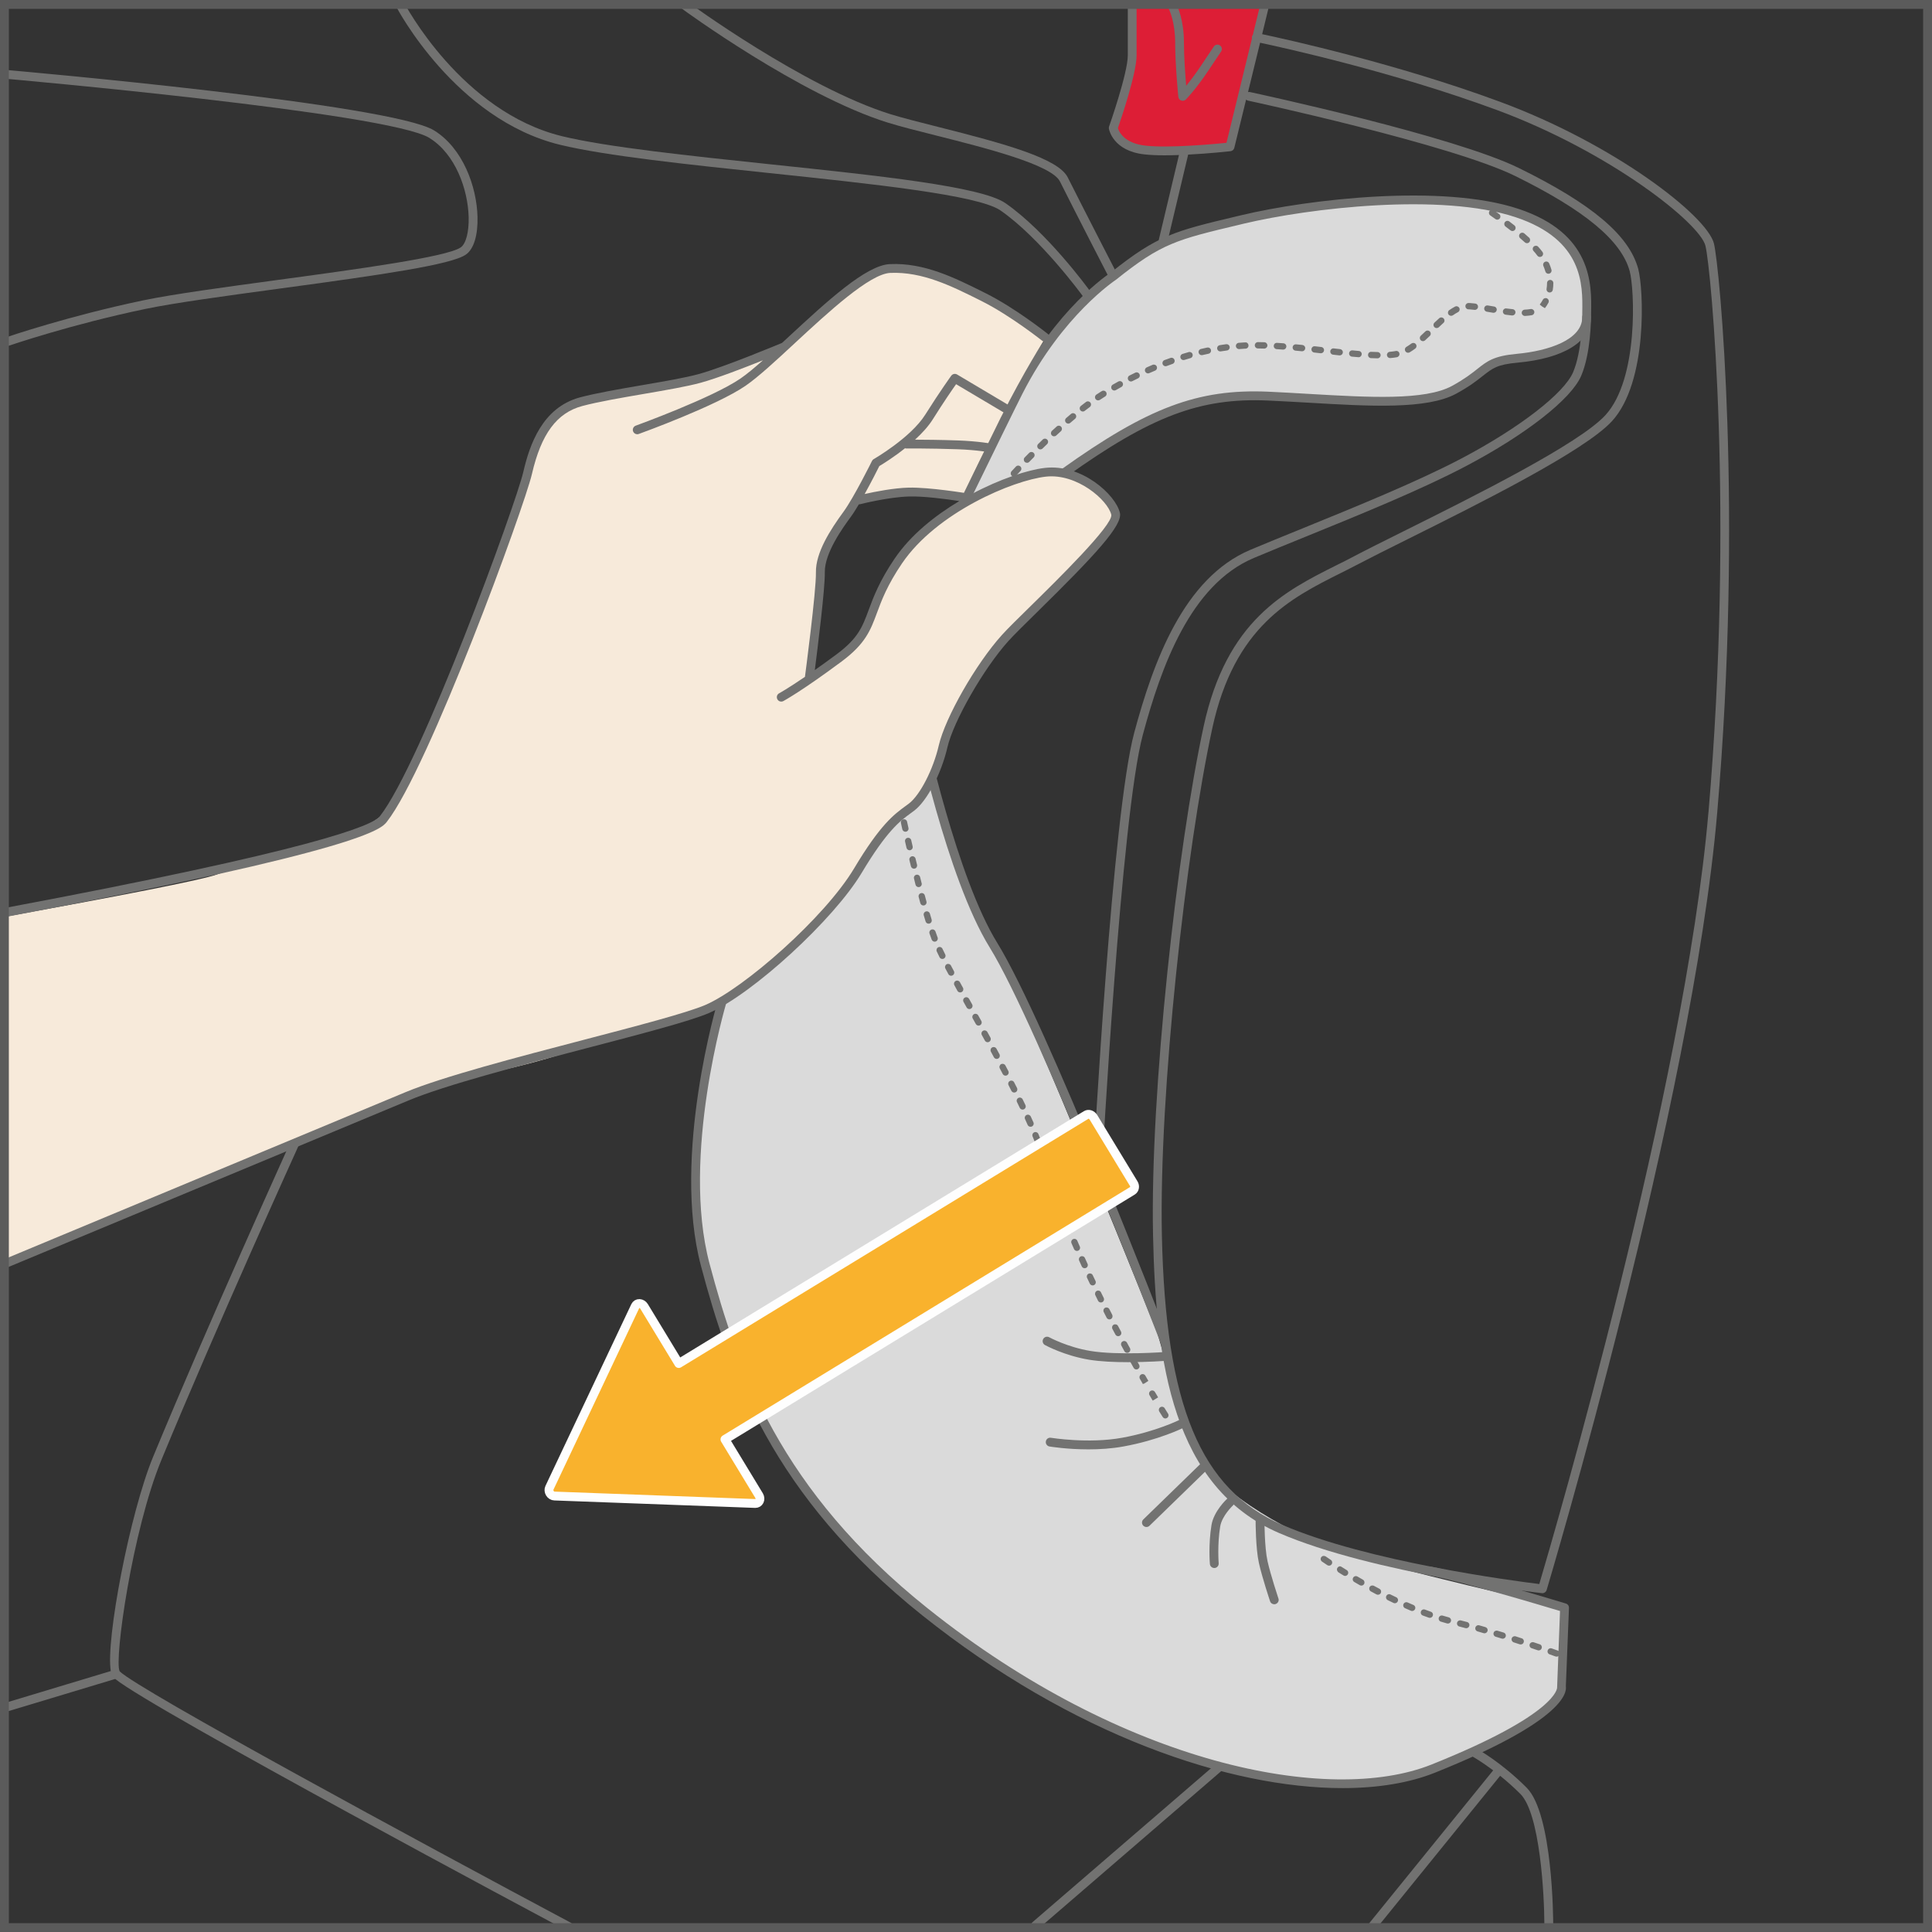 <?xml version="1.0" encoding="UTF-8"?>
<!DOCTYPE svg PUBLIC "-//W3C//DTD SVG 1.1//EN" "http://www.w3.org/Graphics/SVG/1.1/DTD/svg11.dtd">
<!-- Creator: CorelDRAW 2018 (64-Bit) -->
<svg xmlns="http://www.w3.org/2000/svg" xml:space="preserve" width="27.522mm" height="27.522mm" version="1.1" style="shape-rendering:geometricPrecision; text-rendering:geometricPrecision; image-rendering:optimizeQuality; fill-rule:evenodd; clip-rule:evenodd"
viewBox="0 0 570.13 570.12"
 xmlns:xlink="http://www.w3.org/1999/xlink">
 <rect x="0" y="0" width="570.13" height="570.12" fill="#333333" stroke="none"/>
 <defs>
  <style type="text/css">
   <![CDATA[
    .str0 {stroke:#FEFEFE;stroke-width:2.61;stroke-linecap:round;stroke-linejoin:round;stroke-miterlimit:4}
    .fil5 {fill:none;fill-rule:nonzero}
    .fil1 {fill:#DADADA;fill-rule:nonzero}
    .fil2 {fill:#727271;fill-rule:nonzero}
    .fil6 {fill:#5B5B5B;fill-rule:nonzero}
    .fil3 {fill:#F7EADA;fill-rule:nonzero}
    .fil4 {fill:#F9B22D;fill-rule:nonzero}
    .fil0 {fill:#DD1E36;fill-rule:nonzero}
   ]]>
  </style>
 </defs>
 <g id="Слой_x0020_1">
  <path class="fil0" d="M373.23 1.43l-10.25 41.9c0,0 -16.76,1.86 -25.14,0.93 -8.38,-0.93 -9.31,-6.52 -9.31,-6.52 0,0 5.58,-15.83 5.58,-21.41l0 -14.9 39.11 0z"/>
  <path class="fil1" d="M213.13 295.42c0,0 -13.72,45.26 -5.03,77.84 8.7,32.59 21.73,67.98 64.87,102.43 43.15,34.45 109.57,62.39 149.91,46.25 40.35,-16.14 37.87,-24.21 37.87,-24.21l0.93 -23.28c0,0 -53.07,-11.8 -67.97,-17.38 -14.9,-5.59 -36.94,-18.01 -41.6,-30.42 -4.68,-12.48 -10.55,-33.21 -10.55,-33.21 0,0 -37.24,-93.12 -48.42,-114.53 -11.17,-21.42 -22.35,-67.04 -22.35,-67.04 0,0 19.1,-55.09 43.07,-72.24 23.97,-17.16 38.86,-23.67 60.28,-22.74 21.42,0.93 44.69,3.73 54.94,-1.86 10.24,-5.58 8.38,-8.38 18.62,-9.31 10.25,-0.93 20.49,-4.65 20.49,-12.1 0,-7.45 1.86,-23.28 -20.49,-30.73 -22.35,-7.46 -61.45,-2.79 -81.01,1.86 -19.56,4.65 -24.21,5.58 -38.18,16.76 0,0 -15.83,10.25 -27.94,33.99 -8.33,16.34 -87.47,179.93 -87.47,179.93z"/>
  <path class="fil2" d="M453.06 74.65c0.22,0.26 0.42,0.53 0.62,0.8 0.18,0.24 0.47,0.37 0.75,0.37 0.19,0 0.39,-0.06 0.56,-0.18 0.41,-0.31 0.5,-0.89 0.19,-1.3 -0.22,-0.3 -0.45,-0.59 -0.69,-0.88 -0.18,-0.21 -0.36,-0.42 -0.56,-0.64 -0.34,-0.39 -0.94,-0.4 -1.32,-0.07 -0.38,0.34 -0.41,0.94 -0.06,1.32 0.18,0.18 0.34,0.37 0.5,0.57z"/>
  <path class="fil2" d="M456.04 80.11c0.12,0.41 0.49,0.67 0.89,0.67 0.09,0 0.18,-0.01 0.26,-0.04 0.49,-0.14 0.78,-0.66 0.64,-1.15 -0.18,-0.62 -0.4,-1.24 -0.67,-1.86 -0.2,-0.47 -0.75,-0.69 -1.22,-0.48 -0.47,0.2 -0.69,0.74 -0.49,1.22 0.23,0.55 0.44,1.1 0.59,1.64z"/>
  <path class="fil2" d="M456.53 83.53c0,0.58 -0.05,1.15 -0.14,1.7 -0.08,0.51 0.26,0.99 0.77,1.07 0.05,0.01 0.1,0.01 0.15,0.01 0.45,0 0.85,-0.32 0.92,-0.78 0.1,-0.65 0.16,-1.33 0.16,-2 0,-0.51 -0.42,-0.93 -0.93,-0.93 -0.51,0 -0.93,0.42 -0.93,0.93z"/>
  <path class="fil2" d="M345.4 105.62c-0.59,0.21 -1.18,0.42 -1.77,0.64 -0.47,0.18 -0.71,0.71 -0.54,1.2 0.14,0.37 0.5,0.61 0.87,0.61 0.12,0 0.22,-0.02 0.33,-0.06 0.57,-0.22 1.15,-0.42 1.73,-0.63 0.48,-0.17 0.74,-0.71 0.56,-1.2 -0.17,-0.48 -0.7,-0.74 -1.18,-0.56z"/>
  <path class="fil2" d="M449.98 71.52c0.18,0.16 0.4,0.24 0.63,0.24 0.25,0 0.5,-0.1 0.69,-0.31 0.34,-0.38 0.31,-0.97 -0.06,-1.32 -0.45,-0.41 -0.93,-0.83 -1.41,-1.24 -0.4,-0.34 -0.99,-0.29 -1.32,0.1 -0.34,0.4 -0.29,0.98 0.1,1.32 0.47,0.4 0.93,0.81 1.38,1.21z"/>
  <path class="fil2" d="M445.74 67.97c0.17,0.13 0.37,0.2 0.57,0.2 0.28,0 0.56,-0.12 0.74,-0.35 0.32,-0.41 0.25,-0.99 -0.16,-1.32l-1.48 -1.14c-0.42,-0.31 -0.99,-0.24 -1.31,0.17 -0.31,0.41 -0.23,0.99 0.17,1.31l1.47 1.13z"/>
  <path class="fil2" d="M335.01 109.97c-0.57,0.28 -1.13,0.56 -1.69,0.84 -0.46,0.23 -0.64,0.79 -0.4,1.25 0.16,0.32 0.48,0.51 0.83,0.51 0.14,0 0.29,-0.04 0.42,-0.11 0.55,-0.27 1.1,-0.55 1.66,-0.82 0.46,-0.22 0.66,-0.77 0.43,-1.24 -0.23,-0.47 -0.8,-0.66 -1.24,-0.43z"/>
  <path class="fil2" d="M373.12 100.99c-0.64,-0.02 -1.27,-0.03 -1.89,-0.04l-0.01 0c-0.51,0 -0.93,0.42 -0.93,0.93 -0.01,0.52 0.41,0.94 0.92,0.94 0.62,0.01 1.23,0.01 1.85,0.04l0.02 0c0.5,0 0.92,-0.4 0.93,-0.91 0.01,-0.51 -0.39,-0.94 -0.91,-0.96z"/>
  <path class="fil2" d="M378.74 101.3c-0.63,-0.05 -1.26,-0.1 -1.87,-0.13 -0.59,-0.02 -0.96,0.37 -0.99,0.87 -0.03,0.51 0.36,0.96 0.88,0.99 0.61,0.04 1.22,0.08 1.84,0.13 0.03,0 0.05,0 0.07,0 0.48,0 0.89,-0.37 0.93,-0.86 0.04,-0.51 -0.34,-0.96 -0.85,-1z"/>
  <path class="fil2" d="M367.45 101.04l-0.33 0.01c-0.53,0.03 -1.05,0.06 -1.56,0.11 -0.52,0.04 -0.9,0.5 -0.85,1 0.04,0.49 0.45,0.86 0.93,0.86 0.03,0 0.05,-0.01 0.07,-0.01 0.5,-0.04 1.02,-0.08 1.51,-0.11l0.33 -0.01c0.51,-0.02 0.91,-0.46 0.88,-0.97 -0.03,-0.52 -0.45,-0.97 -0.98,-0.88z"/>
  <path class="fil2" d="M356.25 102.55c-0.62,0.13 -1.23,0.27 -1.84,0.42 -0.5,0.11 -0.81,0.61 -0.69,1.11 0.1,0.43 0.48,0.73 0.91,0.73 0.07,0 0.15,-0.01 0.21,-0.03 0.6,-0.14 1.19,-0.27 1.8,-0.4 0.5,-0.11 0.82,-0.6 0.71,-1.1 -0.1,-0.5 -0.58,-0.82 -1.1,-0.72z"/>
  <path class="fil2" d="M350.78 103.9c-0.61,0.17 -1.21,0.35 -1.8,0.53 -0.49,0.15 -0.77,0.67 -0.62,1.16 0.12,0.4 0.49,0.66 0.89,0.66 0.09,0 0.18,-0.01 0.27,-0.04 0.58,-0.18 1.18,-0.36 1.77,-0.53 0.5,-0.14 0.78,-0.65 0.64,-1.15 -0.14,-0.5 -0.65,-0.77 -1.15,-0.64z"/>
  <path class="fil2" d="M361.82 101.57c-0.62,0.09 -1.24,0.18 -1.86,0.28 -0.5,0.08 -0.86,0.56 -0.77,1.07 0.07,0.46 0.47,0.78 0.92,0.78 0.04,0 0.1,0 0.15,-0.01 0.6,-0.1 1.21,-0.18 1.82,-0.27 0.51,-0.07 0.86,-0.54 0.8,-1.04 -0.07,-0.51 -0.51,-0.87 -1.05,-0.8z"/>
  <path class="fil2" d="M319.55 121.44c0.21,0 0.4,-0.07 0.57,-0.21 0.5,-0.38 0.99,-0.75 1.47,-1.12 0.41,-0.31 0.5,-0.89 0.19,-1.3 -0.31,-0.41 -0.9,-0.5 -1.31,-0.19 -0.5,0.37 -1,0.76 -1.49,1.15 -0.41,0.31 -0.48,0.9 -0.16,1.31 0.18,0.23 0.45,0.35 0.73,0.35z"/>
  <path class="fil2" d="M307.02 132.61c0.23,0 0.47,-0.09 0.65,-0.27l1.33 -1.29c0.37,-0.36 0.39,-0.94 0.03,-1.32 -0.36,-0.37 -0.95,-0.39 -1.32,-0.03l-1.34 1.31c-0.37,0.36 -0.37,0.95 -0.01,1.32 0.18,0.18 0.42,0.28 0.66,0.28z"/>
  <path class="fil2" d="M311.07 128.75c0.23,0 0.45,-0.08 0.63,-0.25 0.45,-0.42 0.9,-0.84 1.37,-1.25 0.38,-0.35 0.41,-0.94 0.07,-1.32 -0.34,-0.39 -0.94,-0.42 -1.32,-0.07 -0.47,0.42 -0.94,0.85 -1.39,1.27 -0.37,0.35 -0.4,0.94 -0.05,1.32 0.18,0.2 0.43,0.3 0.68,0.3z"/>
  <path class="fil2" d="M384.33 101.79l-1.86 -0.18c-0.52,-0.04 -0.97,0.33 -1.01,0.84 -0.05,0.51 0.32,0.97 0.83,1.02l1.85 0.18c0.04,0.01 0.07,0.01 0.1,0.01 0.47,0 0.88,-0.36 0.93,-0.83 0.05,-0.51 -0.32,-0.97 -0.83,-1.02z"/>
  <path class="fil2" d="M315.23 125.01c0.22,0 0.43,-0.07 0.61,-0.23 0.47,-0.4 0.94,-0.8 1.42,-1.21 0.39,-0.33 0.44,-0.92 0.11,-1.31 -0.34,-0.39 -0.92,-0.45 -1.31,-0.12 -0.48,0.4 -0.96,0.81 -1.43,1.22 -0.39,0.34 -0.43,0.93 -0.09,1.32 0.18,0.21 0.44,0.32 0.7,0.32z"/>
  <path class="fil2" d="M299.2 140.63c0.25,0 0.51,-0.1 0.69,-0.31 0.01,0 0.46,-0.5 1.26,-1.35 0.35,-0.37 0.34,-0.97 -0.04,-1.32 -0.38,-0.36 -0.97,-0.34 -1.32,0.04 -0.83,0.88 -1.29,1.38 -1.29,1.38 -0.34,0.38 -0.32,0.97 0.06,1.32 0.18,0.16 0.4,0.24 0.63,0.24z"/>
  <path class="fil2" d="M303.07 136.57c0.24,0 0.48,-0.1 0.66,-0.28l1.31 -1.33c0.36,-0.36 0.36,-0.95 -0.01,-1.32 -0.37,-0.36 -0.96,-0.36 -1.32,0l-1.32 1.34c-0.36,0.37 -0.35,0.96 0.01,1.32 0.18,0.18 0.42,0.26 0.65,0.26z"/>
  <path class="fil2" d="M444.3 92.86c0.64,0.09 1.26,0.16 1.88,0.23 0.03,0 0.07,0 0.1,0 0.47,0 0.88,-0.36 0.93,-0.84 0.05,-0.51 -0.33,-0.97 -0.84,-1.02 -0.59,-0.06 -1.21,-0.13 -1.81,-0.21 -0.51,-0.1 -0.98,0.29 -1.05,0.8 -0.07,0.51 0.29,0.98 0.8,1.04z"/>
  <path class="fil2" d="M437.23 60.7l-0.51 0.78c0.14,0.09 0.29,0.13 0.43,0.13 0.29,0 0.56,-0.18 0.75,-0.46 0.29,-0.42 0.07,-1.07 -0.35,-1.35l-0.54 0.76 -0.88 -0.27c-0.12,0.39 0.16,0.91 0.51,1.13l0.6 -0.72z"/>
  <path class="fil2" d="M441.29 64.64c0.17,0.12 0.36,0.18 0.54,0.18 0.29,0 0.58,-0.13 0.76,-0.39 0.3,-0.42 0.2,-1 -0.21,-1.29l-1.53 -1.09c-0.41,-0.29 -1,-0.2 -1.29,0.22 -0.3,0.42 -0.2,1 0.23,1.3l1.51 1.07z"/>
  <path class="fil2" d="M338.79 110.18c0.12,0 0.26,-0.03 0.37,-0.08 0.56,-0.24 1.13,-0.49 1.7,-0.73 0.48,-0.2 0.7,-0.74 0.5,-1.22 -0.19,-0.47 -0.75,-0.69 -1.22,-0.5 -0.58,0.25 -1.15,0.5 -1.72,0.75 -0.47,0.21 -0.69,0.76 -0.48,1.23 0.16,0.34 0.5,0.56 0.85,0.56z"/>
  <path class="fil2" d="M328.83 115.23c0.16,0 0.31,-0.04 0.47,-0.12 0.53,-0.31 1.06,-0.61 1.61,-0.91 0.45,-0.25 0.62,-0.81 0.37,-1.26 -0.24,-0.45 -0.82,-0.61 -1.26,-0.36 -0.56,0.3 -1.1,0.61 -1.64,0.92 -0.44,0.26 -0.59,0.83 -0.34,1.27 0.18,0.3 0.49,0.47 0.81,0.47z"/>
  <path class="fil2" d="M324.06 118.14c0.18,0 0.36,-0.05 0.52,-0.15 0.4,-0.27 0.8,-0.53 1.19,-0.77l0.35 -0.22c0.44,-0.27 0.57,-0.85 0.3,-1.28 -0.27,-0.44 -0.85,-0.57 -1.29,-0.3l-0.35 0.21c-0.41,0.26 -0.82,0.53 -1.24,0.81 -0.42,0.29 -0.54,0.86 -0.26,1.29 0.18,0.27 0.47,0.42 0.77,0.42z"/>
  <path class="fil2" d="M430.64 90.87c-0.24,-0.45 -0.8,-0.64 -1.26,-0.4 -0.56,0.3 -1.12,0.64 -1.69,1.03 -0.42,0.29 -0.53,0.88 -0.23,1.3 0.18,0.25 0.47,0.39 0.77,0.39 0.18,0 0.37,-0.05 0.53,-0.16 0.49,-0.35 0.99,-0.66 1.48,-0.91 0.46,-0.24 0.63,-0.8 0.4,-1.26z"/>
  <path class="fil2" d="M425.95 95.3c0.39,-0.34 0.42,-0.93 0.07,-1.32 -0.34,-0.39 -0.93,-0.42 -1.32,-0.07 -0.46,0.42 -0.93,0.85 -1.39,1.29 -0.37,0.36 -0.39,0.95 -0.03,1.32 0.18,0.19 0.42,0.29 0.67,0.29 0.23,0 0.47,-0.09 0.65,-0.26 0.45,-0.42 0.89,-0.85 1.34,-1.25z"/>
  <path class="fil2" d="M411.89 103.58c-0.54,0.1 -1.12,0.17 -1.76,0.23 -0.51,0.05 -0.89,0.49 -0.85,1 0.05,0.49 0.45,0.85 0.93,0.85 0.03,0 0.05,0 0.07,0 0.7,-0.06 1.34,-0.14 1.94,-0.25 0.5,-0.1 0.84,-0.58 0.75,-1.09 -0.09,-0.51 -0.56,-0.84 -1.08,-0.75z"/>
  <path class="fil2" d="M420.55 100.42c0.46,-0.42 0.91,-0.85 1.37,-1.28 0.37,-0.35 0.39,-0.94 0.03,-1.32 -0.35,-0.37 -0.94,-0.38 -1.32,-0.03 -0.45,0.42 -0.9,0.85 -1.34,1.26 -0.38,0.34 -0.4,0.94 -0.06,1.32 0.18,0.2 0.44,0.3 0.69,0.3 0.23,0 0.45,-0.08 0.63,-0.24z"/>
  <path class="fil2" d="M416.5 101.37c-0.49,0.36 -0.98,0.69 -1.47,0.99 -0.44,0.26 -0.58,0.84 -0.31,1.28 0.18,0.29 0.48,0.45 0.8,0.45 0.16,0 0.33,-0.04 0.48,-0.13 0.55,-0.33 1.08,-0.69 1.62,-1.09 0.42,-0.31 0.51,-0.88 0.2,-1.3 -0.3,-0.42 -0.88,-0.5 -1.3,-0.2z"/>
  <path class="fil2" d="M436.15 90.61c0.07,-0.51 -0.3,-0.98 -0.81,-1.04 -0.53,-0.06 -1.04,-0.12 -1.52,-0.15 -0.15,-0.01 -0.3,-0.01 -0.45,-0.01 -0.51,0 -0.93,0.42 -0.93,0.93 0,0.52 0.42,0.94 0.93,0.94l0.32 0.01c0.45,0.03 0.93,0.07 1.43,0.14 0.04,0.01 0.07,0.01 0.12,0.01 0.46,0 0.86,-0.35 0.92,-0.82z"/>
  <path class="fil2" d="M456.57 88.07c-0.45,-0.24 -1.02,-0.08 -1.27,0.37 -0.25,0.47 -0.55,0.92 -0.85,1.32l-0.08 0.1 0.72 0.59 0.81 0.48c0.39,-0.5 0.73,-1.02 1.03,-1.58 0.25,-0.45 0.09,-1.02 -0.36,-1.27z"/>
  <path class="fil2" d="M441.68 91.52c0.08,-0.5 -0.26,-0.99 -0.77,-1.07l-1.83 -0.31c-0.55,-0.09 -0.99,0.26 -1.08,0.76 -0.09,0.51 0.26,0.99 0.76,1.08l1.84 0.31c0.05,0.01 0.1,0.01 0.15,0.01 0.45,0 0.84,-0.32 0.92,-0.78z"/>
  <path class="fil2" d="M452.76 91.93c-0.1,-0.51 -0.59,-0.83 -1.09,-0.74 -0.53,0.1 -1.11,0.15 -1.72,0.18 -0.51,0.02 -0.91,0.45 -0.89,0.97 0.02,0.5 0.44,0.89 0.94,0.89l0.04 0c0.7,-0.04 1.37,-0.1 1.99,-0.22 0.5,-0.09 0.83,-0.58 0.74,-1.09z"/>
  <path class="fil2" d="M395.35 104.87c0.47,0 0.87,-0.35 0.92,-0.83 0.06,-0.5 -0.31,-0.96 -0.82,-1.02l-1.86 -0.21c-0.5,-0.07 -0.97,0.31 -1.02,0.82 -0.06,0.52 0.31,0.97 0.82,1.03l1.86 0.21c0.04,0.01 0.06,0.01 0.1,0.01z"/>
  <path class="fil2" d="M400.91 105.42c0.48,0 0.88,-0.37 0.93,-0.86 0.05,-0.51 -0.34,-0.96 -0.85,-1l-1.86 -0.17c-0.5,-0.06 -0.96,0.32 -1.01,0.83 -0.05,0.51 0.33,0.97 0.84,1.02l1.86 0.16c0.02,0.01 0.05,0.01 0.08,0.01z"/>
  <path class="fil2" d="M406.47 105.74l0.02 0c0.51,0 0.91,-0.4 0.93,-0.91 0.01,-0.51 -0.4,-0.93 -0.91,-0.95 -0.58,-0.01 -1.2,-0.03 -1.83,-0.06 -0.53,-0.05 -0.95,0.36 -0.97,0.88 -0.03,0.52 0.36,0.96 0.88,0.98 0.65,0.03 1.28,0.05 1.89,0.06z"/>
  <path class="fil2" d="M390.72 103.42c0.06,-0.51 -0.31,-0.97 -0.83,-1.03l-1.85 -0.21c-0.53,-0.08 -0.97,0.31 -1.03,0.82 -0.06,0.51 0.31,0.97 0.83,1.03l1.86 0.21c0.03,0 0.06,0 0.1,0 0.47,0 0.87,-0.35 0.92,-0.83z"/>
  <path class="fil2" d="M443.71 481.76l-1.79 -0.54c-0.48,-0.14 -1.01,0.12 -1.16,0.62 -0.15,0.48 0.13,1.01 0.62,1.15l1.79 0.55c0.09,0.02 0.18,0.04 0.27,0.04 0.39,0 0.77,-0.25 0.89,-0.65 0.15,-0.5 -0.12,-1.02 -0.62,-1.17z"/>
  <path class="fil2" d="M438.34 480.15l-1.8 -0.52c-0.52,-0.15 -1.01,0.15 -1.15,0.64 -0.15,0.5 0.15,1.01 0.64,1.15l1.78 0.52c0.09,0.02 0.18,0.04 0.26,0.04 0.4,0 0.77,-0.26 0.9,-0.67 0.14,-0.49 -0.14,-1.01 -0.64,-1.15z"/>
  <path class="fil2" d="M395.84 462.34c-0.44,-0.28 -0.92,-0.08 -1.19,0.35 -0.28,0.44 -0.05,1.07 0.39,1.34l1.4 0.87c0.15,0.09 0.32,0.15 0.49,0.15 0.31,0 0.61,-0.16 0.79,-0.45 0.27,-0.43 0.14,-1.01 -0.3,-1.27l-1.58 -0.99z"/>
  <path class="fil2" d="M459.68 487.07l-1.77 -0.63c-0.48,-0.17 -1.02,0.09 -1.18,0.57 -0.18,0.48 0.08,1.02 0.56,1.18l1.75 0.63c0.11,0.04 0.21,0.05 0.32,0.05 0.38,0 0.74,-0.23 0.87,-0.62 0.18,-0.48 -0.07,-1.02 -0.56,-1.19z"/>
  <path class="fil2" d="M410.36 470.53c-0.45,-0.23 -1.02,-0.04 -1.25,0.42 -0.23,0.46 -0.04,1.02 0.42,1.25 0.56,0.27 1.13,0.55 1.69,0.82 0.13,0.07 0.27,0.09 0.4,0.09 0.35,0 0.68,-0.19 0.84,-0.53 0.23,-0.46 0.03,-1.02 -0.44,-1.24 -0.56,-0.27 -1.12,-0.54 -1.67,-0.81z"/>
  <path class="fil2" d="M454.37 485.23l-1.78 -0.6c-0.48,-0.16 -1.01,0.1 -1.18,0.58 -0.16,0.49 0.1,1.02 0.59,1.18l1.76 0.59c0.1,0.04 0.21,0.05 0.3,0.05 0.39,0 0.75,-0.24 0.88,-0.64 0.17,-0.48 -0.09,-1.02 -0.58,-1.18z"/>
  <path class="fil2" d="M391.18 459.29c-0.43,-0.28 -1.01,-0.18 -1.29,0.24 -0.29,0.42 -0.18,1 0.24,1.29 0.45,0.31 0.97,0.66 1.56,1.05 0.15,0.1 0.34,0.15 0.51,0.15 0.3,0 0.6,-0.15 0.77,-0.42 0.29,-0.42 0.17,-1.01 -0.26,-1.29 -0.57,-0.39 -1.09,-0.73 -1.53,-1.04z"/>
  <path class="fil2" d="M449.05 483.46l-1.78 -0.58c-0.47,-0.15 -1.01,0.11 -1.17,0.61 -0.15,0.48 0.12,1.01 0.61,1.17l1.76 0.57c0.1,0.03 0.2,0.04 0.29,0.04 0.4,0 0.76,-0.24 0.88,-0.64 0.16,-0.49 -0.1,-1.02 -0.59,-1.18z"/>
  <path class="fil2" d="M400.58 465.23c-0.44,-0.26 -1.01,-0.12 -1.27,0.34 -0.25,0.45 -0.11,1.01 0.34,1.27l1.62 0.94c0.15,0.08 0.31,0.12 0.47,0.12 0.32,0 0.64,-0.17 0.8,-0.47 0.25,-0.45 0.1,-1.02 -0.34,-1.27l-1.62 -0.94z"/>
  <path class="fil2" d="M422.25 475.62c-0.58,-0.21 -1.16,-0.42 -1.74,-0.64 -0.5,-0.18 -1.02,0.07 -1.19,0.56 -0.18,0.48 0.07,1.02 0.55,1.19 0.59,0.22 1.18,0.44 1.76,0.64 0.1,0.04 0.21,0.05 0.31,0.05 0.38,0 0.74,-0.23 0.87,-0.62 0.18,-0.48 -0.07,-1.02 -0.56,-1.18z"/>
  <path class="fil2" d="M427.52 477.27c-0.59,-0.16 -1.18,-0.33 -1.78,-0.51 -0.5,-0.14 -1.01,0.13 -1.15,0.62 -0.15,0.5 0.12,1.02 0.62,1.16 0.61,0.19 1.21,0.36 1.81,0.53 0.09,0.02 0.17,0.03 0.25,0.03 0.41,0 0.79,-0.27 0.9,-0.68 0.14,-0.5 -0.15,-1.01 -0.65,-1.15z"/>
  <path class="fil2" d="M415.4 472.88c-0.47,-0.21 -1.02,0.01 -1.23,0.47 -0.21,0.47 0,1.02 0.47,1.23 0.57,0.26 1.15,0.5 1.73,0.75 0.12,0.05 0.23,0.07 0.35,0.07 0.36,0 0.71,-0.22 0.86,-0.57 0.21,-0.47 -0.02,-1.02 -0.5,-1.22 -0.57,-0.24 -1.14,-0.48 -1.69,-0.73z"/>
  <path class="fil2" d="M405.42 467.97c-0.45,-0.23 -1.02,-0.07 -1.26,0.38 -0.23,0.45 -0.07,1.02 0.39,1.27l1.64 0.88c0.14,0.06 0.29,0.1 0.44,0.1 0.34,0 0.66,-0.18 0.83,-0.49 0.23,-0.46 0.06,-1.02 -0.39,-1.27l-1.64 -0.88z"/>
  <path class="fil2" d="M432.93 478.65l-1.82 -0.47c-0.48,-0.12 -1.01,0.17 -1.13,0.68 -0.12,0.49 0.18,1 0.68,1.12l1.79 0.47c0.08,0.02 0.16,0.03 0.24,0.03 0.41,0 0.79,-0.27 0.9,-0.69 0.14,-0.5 -0.16,-1.01 -0.66,-1.14z"/>
  <path class="fil2" d="M276.68 276.63c-0.21,-0.54 -0.41,-1.12 -0.62,-1.74 -0.17,-0.48 -0.7,-0.75 -1.18,-0.58 -0.48,0.17 -0.75,0.7 -0.58,1.18 0.21,0.63 0.43,1.23 0.64,1.78 0.14,0.37 0.5,0.61 0.88,0.61 0.1,0 0.21,-0.01 0.32,-0.06 0.48,-0.18 0.72,-0.71 0.55,-1.2z"/>
  <path class="fil2" d="M274.93 271.37l-0.53 -1.78c-0.15,-0.49 -0.67,-0.77 -1.16,-0.63 -0.5,0.15 -0.78,0.66 -0.64,1.15l0.54 1.8c0.12,0.4 0.49,0.66 0.89,0.66 0.09,0 0.18,-0.01 0.27,-0.04 0.49,-0.15 0.77,-0.67 0.62,-1.16z"/>
  <path class="fil2" d="M273.39 266.02l-0.48 -1.79c-0.14,-0.5 -0.64,-0.8 -1.15,-0.66 -0.5,0.13 -0.79,0.64 -0.66,1.14l0.49 1.81c0.12,0.41 0.49,0.68 0.9,0.68 0.08,0 0.17,-0.01 0.25,-0.03 0.5,-0.14 0.79,-0.65 0.65,-1.15z"/>
  <path class="fil2" d="M281.5 286.58l-0.87 -1.64c-0.24,-0.46 -0.81,-0.63 -1.26,-0.4 -0.45,0.24 -0.63,0.8 -0.39,1.26l0.88 1.64c0.16,0.31 0.49,0.5 0.82,0.5 0.15,0 0.3,-0.04 0.44,-0.12 0.45,-0.24 0.62,-0.81 0.38,-1.26z"/>
  <path class="fil2" d="M278.93 281.64c-0.29,-0.59 -0.56,-1.13 -0.81,-1.66 -0.22,-0.47 -0.79,-0.67 -1.23,-0.45 -0.47,0.23 -0.66,0.78 -0.45,1.24 0.25,0.53 0.53,1.1 0.82,1.7 0.16,0.33 0.49,0.51 0.83,0.51 0.14,0 0.29,-0.03 0.42,-0.1 0.46,-0.23 0.65,-0.79 0.42,-1.25z"/>
  <path class="fil2" d="M267.38 245.42c0.51,-0.11 0.82,-0.61 0.7,-1.11l-0.4 -1.83c-0.11,-0.5 -0.59,-0.81 -1.11,-0.7 -0.5,0.11 -0.82,0.61 -0.7,1.1l0.4 1.83c0.1,0.43 0.48,0.73 0.91,0.73 0.06,0 0.13,-0.01 0.2,-0.02z"/>
  <path class="fil2" d="M283.27 289.85c-0.25,-0.45 -0.82,-0.62 -1.26,-0.37 -0.45,0.24 -0.62,0.81 -0.37,1.26l0.89 1.64c0.17,0.31 0.49,0.48 0.82,0.48 0.15,0 0.31,-0.04 0.45,-0.12 0.45,-0.25 0.61,-0.81 0.37,-1.26l-0.9 -1.64z"/>
  <path class="fil2" d="M268.63 250.88c0.5,-0.12 0.81,-0.62 0.69,-1.12l-0.42 -1.82c-0.12,-0.5 -0.6,-0.81 -1.12,-0.69 -0.5,0.11 -0.81,0.62 -0.69,1.11l0.42 1.83c0.1,0.42 0.48,0.72 0.91,0.72 0.07,0 0.14,-0.01 0.21,-0.02z"/>
  <path class="fil2" d="M271.97 260.62l-0.45 -1.8c-0.12,-0.5 -0.64,-0.81 -1.13,-0.68 -0.5,0.12 -0.8,0.63 -0.67,1.12l0.45 1.82c0.11,0.42 0.49,0.7 0.91,0.7 0.07,0 0.16,-0.01 0.23,-0.03 0.5,-0.12 0.8,-0.64 0.67,-1.13z"/>
  <path class="fil2" d="M269.93 256.32c0.5,-0.12 0.8,-0.62 0.69,-1.12l-0.44 -1.81c-0.12,-0.5 -0.64,-0.82 -1.12,-0.69 -0.5,0.12 -0.81,0.62 -0.69,1.12l0.44 1.81c0.1,0.43 0.48,0.71 0.91,0.71 0.07,0 0.15,-0.01 0.22,-0.03z"/>
  <path class="fil2" d="M307.13 336.38l-0.7 -1.74c-0.2,-0.48 -0.74,-0.7 -1.21,-0.51 -0.48,0.2 -0.7,0.74 -0.51,1.21l0.69 1.72c0.15,0.36 0.5,0.58 0.87,0.58 0.12,0 0.23,-0.02 0.34,-0.06 0.47,-0.19 0.71,-0.73 0.52,-1.21z"/>
  <path class="fil2" d="M328.22 387.99l-0.85 -1.66c-0.23,-0.45 -0.79,-0.63 -1.25,-0.41 -0.46,0.23 -0.64,0.8 -0.41,1.25l0.85 1.67c0.17,0.32 0.49,0.51 0.82,0.51 0.15,0 0.29,-0.04 0.42,-0.1 0.46,-0.23 0.64,-0.79 0.41,-1.25z"/>
  <path class="fil2" d="M330.8 392.93l-0.87 -1.64c-0.24,-0.45 -0.8,-0.62 -1.27,-0.39 -0.45,0.24 -0.62,0.81 -0.39,1.26l0.88 1.64c0.17,0.32 0.48,0.5 0.82,0.5 0.15,0 0.3,-0.04 0.44,-0.11 0.46,-0.24 0.63,-0.8 0.39,-1.26z"/>
  <path class="fil2" d="M325.71 383.01l-0.83 -1.67c-0.22,-0.46 -0.77,-0.62 -1.23,-0.4 -0.46,0.23 -0.64,0.82 -0.41,1.28l0.79 1.62c0.17,0.33 0.5,0.51 0.83,0.51 0.15,0 0.29,-0.02 0.42,-0.09 0.46,-0.23 0.65,-0.79 0.42,-1.25z"/>
  <path class="fil2" d="M285.96 294.75c-0.25,-0.45 -0.82,-0.61 -1.26,-0.36 -0.45,0.25 -0.61,0.82 -0.36,1.27l0.91 1.63c0.17,0.31 0.49,0.48 0.81,0.48 0.15,0 0.31,-0.04 0.45,-0.12 0.45,-0.25 0.62,-0.82 0.37,-1.27l-0.91 -1.63z"/>
  <path class="fil2" d="M320.92 372.93l-0.76 -1.69c-0.22,-0.48 -0.77,-0.68 -1.23,-0.48 -0.47,0.21 -0.68,0.77 -0.47,1.24l0.77 1.71c0.16,0.34 0.5,0.53 0.85,0.53 0.13,0 0.26,-0.02 0.39,-0.08 0.47,-0.21 0.68,-0.77 0.46,-1.23z"/>
  <path class="fil2" d="M323.27 377.99l-0.8 -1.68c-0.22,-0.47 -0.78,-0.66 -1.23,-0.44 -0.47,0.22 -0.66,0.77 -0.44,1.23l0.8 1.69c0.16,0.33 0.49,0.53 0.84,0.53 0.14,0 0.27,-0.03 0.4,-0.09 0.46,-0.22 0.66,-0.77 0.44,-1.24z"/>
  <path class="fil2" d="M340.82 410.78c-0.26,-0.45 -0.85,-0.6 -1.27,-0.33 -0.45,0.26 -0.59,0.83 -0.33,1.27l0.94 1.59 0.53 -0.3 1.07 -0.66 -0.94 -1.58z"/>
  <polygon class="fil2" points="340.97,412.86 340.69,413.02 340.17,413.34 "/>
  <path class="fil2" d="M318.65 367.84l-0.74 -1.7c-0.21,-0.48 -0.75,-0.69 -1.23,-0.49 -0.47,0.21 -0.69,0.76 -0.48,1.23l0.74 1.7c0.15,0.36 0.5,0.56 0.86,0.56 0.12,0 0.25,-0.02 0.37,-0.07 0.47,-0.21 0.69,-0.76 0.48,-1.23z"/>
  <path class="fil2" d="M335.25 401.11c-0.25,-0.45 -0.83,-0.62 -1.26,-0.37 -0.45,0.26 -0.62,0.82 -0.37,1.27l0.92 1.64c0.17,0.31 0.48,0.47 0.8,0.47 0.16,0 0.31,-0.04 0.45,-0.12 0.46,-0.26 0.62,-0.82 0.36,-1.27l-0.91 -1.63z"/>
  <path class="fil2" d="M343.7 415.56c-0.27,-0.43 -0.85,-0.57 -1.29,-0.3 -0.43,0.26 -0.57,0.84 -0.3,1.29l1 1.59c0.18,0.29 0.48,0.44 0.79,0.44 0.17,0 0.34,-0.05 0.49,-0.15 0.44,-0.28 0.57,-0.85 0.29,-1.28l-0.99 -1.59z"/>
  <path class="fil2" d="M338 405.96c-0.26,-0.45 -0.83,-0.6 -1.27,-0.35 -0.45,0.25 -0.6,0.83 -0.35,1.27l0.89 1.55 0.57 -0.26 1.04 -0.68 -0.88 -1.53z"/>
  <polygon class="fil2" points="338.12,408.04 337.85,408.17 337.32,408.51 "/>
  <path class="fil2" d="M332.56 396.21c-0.24,-0.45 -0.8,-0.62 -1.27,-0.37 -0.45,0.24 -0.61,0.8 -0.37,1.26l0.89 1.64c0.17,0.31 0.49,0.48 0.82,0.48 0.15,0 0.31,-0.04 0.45,-0.11 0.45,-0.25 0.61,-0.82 0.37,-1.27l-0.89 -1.63z"/>
  <path class="fil2" d="M297.56 316.06l-0.87 -1.65c-0.24,-0.45 -0.8,-0.61 -1.26,-0.39 -0.45,0.24 -0.63,0.81 -0.39,1.26l0.86 1.64c0.17,0.32 0.49,0.5 0.83,0.5 0.15,0 0.29,-0.04 0.43,-0.11 0.46,-0.24 0.63,-0.8 0.4,-1.26z"/>
  <path class="fil2" d="M294.94 311.11l-0.88 -1.64c-0.25,-0.45 -0.81,-0.62 -1.26,-0.39 -0.45,0.24 -0.62,0.81 -0.39,1.26l0.88 1.64c0.17,0.31 0.49,0.5 0.82,0.5 0.15,0 0.3,-0.04 0.45,-0.11 0.45,-0.25 0.62,-0.81 0.38,-1.26z"/>
  <path class="fil2" d="M300.12 321.05l-0.85 -1.66c-0.23,-0.46 -0.78,-0.64 -1.24,-0.41 -0.47,0.23 -0.64,0.79 -0.41,1.25l0.84 1.67c0.17,0.32 0.49,0.5 0.83,0.5 0.15,0 0.29,-0.04 0.42,-0.1 0.46,-0.23 0.64,-0.79 0.41,-1.25z"/>
  <path class="fil2" d="M302.6 326.09c-0.26,-0.56 -0.54,-1.13 -0.82,-1.69 -0.23,-0.46 -0.78,-0.65 -1.24,-0.42 -0.47,0.23 -0.66,0.79 -0.42,1.25 0.27,0.56 0.54,1.11 0.8,1.67 0.16,0.33 0.5,0.53 0.84,0.53 0.14,0 0.28,-0.03 0.4,-0.09 0.47,-0.23 0.66,-0.78 0.44,-1.24z"/>
  <path class="fil2" d="M292.27 306.18l-0.9 -1.64c-0.26,-0.45 -0.83,-0.62 -1.27,-0.37 -0.45,0.25 -0.61,0.82 -0.36,1.27l0.89 1.62c0.17,0.31 0.49,0.49 0.82,0.49 0.15,0 0.31,-0.04 0.45,-0.12 0.45,-0.25 0.61,-0.81 0.37,-1.26z"/>
  <path class="fil2" d="M288.67 299.64c-0.25,-0.45 -0.82,-0.61 -1.26,-0.36 -0.45,0.25 -0.61,0.82 -0.36,1.26l0.91 1.63c0.17,0.31 0.48,0.48 0.81,0.48 0.15,0 0.31,-0.04 0.45,-0.12 0.45,-0.25 0.61,-0.81 0.36,-1.26l-0.91 -1.64z"/>
  <path class="fil2" d="M312.48 352.31l-0.62 -1.76c-0.17,-0.48 -0.69,-0.74 -1.18,-0.57 -0.48,0.17 -0.75,0.7 -0.58,1.18l0.62 1.77c0.13,0.38 0.5,0.62 0.88,0.62 0.1,0 0.21,-0.02 0.31,-0.06 0.48,-0.17 0.74,-0.7 0.56,-1.18z"/>
  <path class="fil2" d="M316.48 362.71l-0.7 -1.72c-0.19,-0.47 -0.73,-0.72 -1.21,-0.51 -0.48,0.19 -0.7,0.73 -0.51,1.21l0.7 1.72c0.15,0.37 0.5,0.58 0.86,0.58 0.12,0 0.24,-0.02 0.35,-0.07 0.47,-0.2 0.71,-0.74 0.51,-1.21z"/>
  <path class="fil2" d="M314.41 357.53l-0.66 -1.74c-0.19,-0.48 -0.74,-0.72 -1.2,-0.54 -0.49,0.18 -0.73,0.72 -0.55,1.2l0.66 1.75c0.14,0.36 0.5,0.6 0.87,0.6 0.11,0 0.22,-0.02 0.33,-0.06 0.48,-0.18 0.72,-0.72 0.54,-1.2z"/>
  <path class="fil2" d="M309.05 341.71c-0.18,-0.58 -0.39,-1.18 -0.6,-1.8 -0.17,-0.48 -0.7,-0.72 -1.18,-0.57 -0.48,0.17 -0.75,0.71 -0.58,1.19 0.21,0.58 0.41,1.16 0.58,1.73 0.12,0.4 0.49,0.66 0.89,0.66 0.09,0 0.18,-0.01 0.28,-0.04 0.49,-0.15 0.76,-0.68 0.61,-1.17z"/>
  <path class="fil2" d="M304.95 331.18l-0.77 -1.7c-0.23,-0.47 -0.77,-0.68 -1.24,-0.46 -0.46,0.21 -0.67,0.77 -0.45,1.23l0.76 1.69c0.15,0.35 0.5,0.56 0.85,0.56 0.13,0 0.26,-0.03 0.39,-0.08 0.47,-0.21 0.68,-0.77 0.47,-1.23z"/>
  <path class="fil2" d="M310.69 347.04c-0.19,-0.59 -0.38,-1.18 -0.56,-1.77 -0.16,-0.48 -0.65,-0.75 -1.17,-0.62 -0.49,0.15 -0.76,0.68 -0.61,1.17 0.18,0.59 0.37,1.19 0.57,1.78 0.13,0.4 0.49,0.65 0.88,0.65 0.1,0 0.19,-0.01 0.28,-0.05 0.5,-0.15 0.76,-0.68 0.6,-1.17z"/>
  <path class="fil2" d="M448.13 61.64c-22.47,-7.49 -62.06,-2.85 -81.72,1.84l-1.26 0.3c-18.55,4.41 -23.54,5.6 -37.32,16.63 -0.66,0.42 -16.26,10.71 -28.38,34.48 -8.24,16.17 -86.69,178.32 -87.55,180.14 -0.14,0.46 -13.72,45.99 -5.04,78.56 8.35,31.32 20.97,67.71 65.32,103.11 44.46,35.5 90.79,50.96 124.02,50.96 10.54,0 19.76,-1.56 27.18,-4.52 37.56,-15.03 39.05,-23.44 38.7,-25.53l0.92 -23.12c0.03,-0.59 -0.35,-1.13 -0.92,-1.3 -1.19,-0.36 -29.25,-8.86 -39.86,-10.9 -0.73,-0.13 -1.39,0.33 -1.53,1.03 -0.13,0.71 0.33,1.4 1.03,1.53 9.4,1.8 33.51,9 38.64,10.55l-0.86 22.58c0.01,0.08 0.32,7.78 -37.07,22.73 -30.12,12.05 -90.84,0.09 -148.62,-46.05 -43.72,-34.91 -56.18,-70.83 -64.42,-101.74 -8.5,-31.86 4.87,-76.69 4.93,-76.94 0.79,-1.64 79.23,-163.76 87.45,-179.9 11.79,-23.12 27.33,-33.38 27.59,-33.56 13.43,-10.75 17.84,-11.8 36.39,-16.21l1.27 -0.31c19.38,-4.61 58.33,-9.21 80.29,-1.89 19.94,6.65 19.74,19.94 19.62,27.86l-0.01 1.63c0,6.67 -9.97,9.96 -19.3,10.81 -6.82,0.62 -8.74,2.15 -11.66,4.46 -1.67,1.33 -3.76,2.97 -7.48,5.01 -7.99,4.35 -24.57,3.38 -42.11,2.36 -4.05,-0.24 -8.13,-0.48 -12.14,-0.66 -20.75,-0.89 -35.54,4.68 -61.11,22.98 -24.02,17.2 -42.76,70.61 -43.54,72.87 -0.08,0.23 -0.09,0.47 -0.04,0.69 0.4,1.92 9.83,46.96 22.52,67.47 14.36,23.22 50.12,115.87 50.48,116.8 0.26,0.66 1.01,1.01 1.69,0.75 0.66,-0.26 1,-1.02 0.75,-1.69 -1.48,-3.81 -36.21,-93.8 -50.7,-117.23 -11.86,-19.18 -21.18,-61.93 -22.11,-66.27 1.66,-4.65 20.1,-55.25 42.48,-71.27 25.02,-17.9 39.53,-23.36 59.47,-22.49 4,0.18 8.07,0.41 12.1,0.64 17.93,1.06 34.86,2.05 43.52,-2.67 3.91,-2.13 6.09,-3.86 7.85,-5.25 2.82,-2.23 4.23,-3.36 10.27,-3.9 13.56,-1.23 21.67,-6.24 21.67,-13.4l0.02 -1.59c0.12,-8.08 0.36,-23.13 -21.4,-30.38z"/>
  <path class="fil2" d="M354.32 431.92l-16.92 16.45c-0.52,0.51 -0.53,1.33 -0.02,1.85 0.25,0.25 0.59,0.39 0.93,0.39 0.33,0 0.66,-0.12 0.91,-0.37l16.92 -16.45c0.52,-0.5 0.53,-1.33 0.02,-1.84 -0.5,-0.52 -1.32,-0.53 -1.84,-0.03z"/>
  <path class="fil2" d="M362.11 442.29c-0.16,0.15 -3.91,3.63 -4.6,7.73 -0.94,5.68 -0.5,11.26 -0.47,11.5 0.05,0.68 0.62,1.19 1.29,1.19 0.04,0 0.07,0 0.11,0 0.72,-0.06 1.26,-0.7 1.19,-1.41 0,-0.05 -0.44,-5.48 0.45,-10.85 0.54,-3.2 3.76,-6.2 3.79,-6.23 0.52,-0.49 0.56,-1.32 0.07,-1.84 -0.48,-0.53 -1.32,-0.56 -1.84,-0.08z"/>
  <path class="fil2" d="M349.88 419.55c-0.33,-0.65 -1.12,-0.9 -1.75,-0.58 -0.06,0.04 -7.11,3.52 -17.03,5.31 -9.9,1.8 -20.86,0.01 -20.97,0 -0.73,-0.13 -1.38,0.36 -1.5,1.07 -0.12,0.7 0.36,1.38 1.07,1.5 0.3,0.05 5.21,0.85 11.49,0.85 3.24,0 6.85,-0.21 10.37,-0.86 10.31,-1.87 17.44,-5.39 17.74,-5.54 0.64,-0.33 0.91,-1.11 0.58,-1.75z"/>
  <path class="fil2" d="M377.26 471.71c-0.02,-0.07 -2.32,-6.97 -3.22,-11.05 -0.89,-4 -0.9,-11.75 -0.9,-11.82 0,-0.72 -0.58,-1.3 -1.31,-1.3 -0.72,0 -1.3,0.58 -1.3,1.3 0,0.32 0.01,8.1 0.97,12.39 0.93,4.2 3.2,11.01 3.3,11.3 0.18,0.55 0.69,0.88 1.23,0.88 0.14,0 0.27,-0.01 0.41,-0.07 0.69,-0.23 1.06,-0.96 0.83,-1.64z"/>
  <path class="fil2" d="M332.86 401.97c5.85,0 10.95,-0.38 11.3,-0.41 0.73,-0.06 1.26,-0.68 1.2,-1.4 -0.05,-0.72 -0.62,-1.29 -1.4,-1.2 -0.14,0.01 -14.05,1.06 -22.19,-0.3 -6.8,-1.13 -12.1,-4.01 -12.15,-4.04 -0.63,-0.34 -1.43,-0.12 -1.77,0.51 -0.35,0.64 -0.12,1.43 0.51,1.78 0.23,0.12 5.72,3.12 12.99,4.33 3.38,0.56 7.61,0.73 11.52,0.73z"/>
  <path class="fil2" d="M319.41 87.24c0.26,0.35 0.66,0.53 1.05,0.53 0.26,0 0.54,-0.08 0.77,-0.25 0.59,-0.42 0.72,-1.23 0.29,-1.82 -0.5,-0.7 -12.68,-17.35 -24.82,-25.75 -7.11,-4.93 -37.41,-8.11 -69.47,-11.48 -23.62,-2.49 -48.03,-5.05 -61.32,-8.27 -29.77,-7.22 -46.47,-39.05 -46.64,-39.37 -0.33,-0.64 -1.12,-0.89 -1.75,-0.56 -0.64,0.33 -0.89,1.12 -0.56,1.75 0.17,0.33 17.39,33.21 48.34,40.71 13.45,3.26 37.96,5.84 61.66,8.33 30.33,3.19 61.71,6.48 68.27,11.03 11.78,8.16 24.08,24.98 24.2,25.15z"/>
  <path class="fil2" d="M262.04 36.19c3.71,1.15 8.83,2.45 14.27,3.81 14.35,3.62 33.99,8.57 36.47,13.53 4.5,9.01 14.59,28.57 14.59,28.57l2.32 -1.2c-0.01,0 -10.08,-19.54 -14.59,-28.54 -2.79,-5.59 -18.25,-9.87 -38.17,-14.89 -5.4,-1.36 -10.5,-2.65 -14.13,-3.77 -25.51,-7.94 -59.79,-33.07 -60.14,-33.33 -0.58,-0.42 -1.4,-0.3 -1.83,0.28 -0.42,0.58 -0.3,1.4 0.28,1.82 0.34,0.26 34.98,25.65 60.91,33.72z"/>
  <path class="fil2" d="M504.16 239.69c-7.02,81.58 -46.01,214.57 -49.92,227.75 -7.39,-0.91 -50.67,-6.56 -75.83,-17.46 -24.17,-10.47 -34.46,-35.22 -35.54,-85.43 -0.89,-42.12 7.11,-113.73 14.87,-149.61 6.51,-30.11 23.12,-38.42 37.78,-45.77 1.81,-0.9 3.59,-1.8 5.32,-2.71 3.53,-1.86 8.68,-4.43 14.67,-7.41 20.73,-10.32 52.05,-25.91 60.17,-34.76 10.69,-11.65 9.33,-39.23 7.75,-44.99 -2.73,-9.9 -13.57,-19.06 -35.13,-29.68 -19.15,-9.45 -76.99,-21.93 -79.44,-22.46 -0.2,-0.04 -0.39,-0.03 -0.57,0.01l3.56 -14.56c6.91,1.47 39.52,8.64 69.85,19.84 33.37,12.33 59.89,33.36 61.57,40.06 1.69,6.74 8.48,79.03 0.9,167.18zm1.63 -167.81c-2.05,-8.23 -29.49,-29.44 -63.2,-41.87 -30.36,-11.22 -62.98,-18.42 -70.13,-19.93l2.03 -8.34c0.17,-0.7 -0.26,-1.4 -0.95,-1.58 -0.69,-0.17 -1.4,0.26 -1.58,0.96l-2.24 9.14c-0.12,0.15 -0.22,0.33 -0.26,0.54 -0.04,0.18 -0.04,0.36 0,0.53l-7.53 30.81c-3.58,0.36 -16.92,1.62 -23.94,0.83 -6.26,-0.69 -7.78,-4.14 -8.1,-5.16 0.86,-2.49 5.52,-16.16 5.52,-21.48l0 -14.9c0,-0.71 -0.58,-1.3 -1.3,-1.3 -0.72,0 -1.3,0.59 -1.3,1.3l0 14.9c0,5.3 -5.46,20.83 -5.52,20.98 -0.07,0.21 -0.09,0.43 -0.06,0.65 0.05,0.26 1.2,6.57 10.46,7.59 1.74,0.2 3.81,0.28 6.01,0.28 1.37,0 2.79,-0.04 4.21,-0.09l-6.07 25.53c-0.16,0.7 0.26,1.4 0.97,1.57 0.1,0.02 0.2,0.03 0.3,0.03 0.59,0 1.12,-0.4 1.27,-1l6.2 -26.07c0.01,-0.07 0,-0.12 0.01,-0.18 6.38,-0.33 12.12,-0.96 12.53,-1.01 0.54,-0.06 0.99,-0.45 1.12,-0.99l3.48 -14.23c0.16,0.13 0.34,0.25 0.57,0.3 0.6,0.12 59.98,12.94 78.84,22.24 20.56,10.13 31.29,19.04 33.78,28.04 1.45,5.28 2.69,31.79 -7.15,42.53 -7.8,8.5 -38.86,23.96 -59.41,34.19 -6.02,2.99 -11.19,5.57 -14.73,7.44 -1.7,0.91 -3.47,1.79 -5.27,2.68 -15.19,7.61 -32.39,16.22 -39.16,47.54 -7.79,36.02 -15.83,107.92 -14.93,150.22 0.8,37.58 5.85,74.23 37.09,87.77 27.79,12.04 77.16,17.74 77.66,17.79 0.05,0.01 0.1,0.01 0.15,0.01 0.57,0 1.08,-0.37 1.25,-0.93 0.43,-1.43 42.95,-143.58 50.33,-229.32 7.61,-88.47 0.75,-161.23 -0.96,-168.03z"/>
  <path class="fil2" d="M346.79 12.6c0,6.51 0.9,15.57 0.93,15.96 0.05,0.5 0.38,0.93 0.86,1.1 0.15,0.05 0.29,0.07 0.44,0.07 0.34,0 0.67,-0.13 0.92,-0.37 0.12,-0.12 2.92,-2.95 6.68,-8.59l3.73 -5.58c0.4,-0.6 0.23,-1.41 -0.36,-1.8 -0.59,-0.4 -1.4,-0.25 -1.81,0.36l-3.73 5.58c-1.74,2.62 -3.28,4.6 -4.41,5.97 -0.27,-3.27 -0.66,-8.57 -0.66,-12.69 0,-6.75 -1.91,-10.66 -1.99,-10.83 -0.32,-0.64 -1.1,-0.9 -1.75,-0.58 -0.64,0.31 -0.91,1.1 -0.58,1.74 0.01,0.04 1.73,3.59 1.73,9.67z"/>
  <path class="fil2" d="M126.72 40.71c7.69,4.76 11.35,15.14 11.58,23.32 0.12,4.38 -0.8,7.89 -2.32,8.96 -4.1,2.85 -30.65,6.45 -54.06,9.62 -15.81,2.15 -30.76,4.17 -39.5,5.99 -22.17,4.62 -40.33,10.84 -40.51,10.91 -0.68,0.23 -1.04,0.97 -0.8,1.65 0.18,0.54 0.7,0.88 1.24,0.88 0.13,0 0.28,-0.02 0.42,-0.07 0.18,-0.06 18.18,-6.24 40.19,-10.82 8.65,-1.8 23.55,-3.82 39.32,-5.96 30.55,-4.13 50.91,-7.08 55.2,-10.07 2.33,-1.62 3.58,-5.69 3.43,-11.17 -0.23,-8.88 -4.29,-20.19 -12.8,-25.46 -12.64,-7.83 -121.95,-17.48 -126.59,-17.88 -0.75,-0.06 -1.34,0.47 -1.41,1.18 -0.06,0.72 0.47,1.35 1.18,1.41 1.13,0.1 113.34,10 125.44,17.5z"/>
  <path class="fil2" d="M323.81 346.32l0.07 0c0.68,0 1.26,-0.54 1.3,-1.23 0.05,-1.04 5.65,-104.42 12.06,-128.23 5.43,-20.17 14.07,-44.34 32.77,-52.21 4.56,-1.92 9.74,-4.02 15.22,-6.25 15.98,-6.5 34.09,-13.86 47.27,-20.8 17.78,-9.35 31.17,-19.84 34.11,-26.71 2.86,-6.69 2.89,-16.85 2.89,-17.28 0,-0.72 -0.58,-1.31 -1.3,-1.31 -0.72,0 -1.3,0.59 -1.3,1.31 0,0.1 -0.04,10.06 -2.69,16.25 -2.68,6.25 -15.92,16.47 -32.93,25.43 -13.07,6.87 -31.12,14.21 -47.04,20.69 -5.49,2.23 -10.68,4.34 -15.24,6.26 -19.75,8.32 -28.69,33.19 -34.28,53.94 -6.48,24.06 -11.93,124.5 -12.15,128.77 -0.04,0.71 0.52,1.33 1.23,1.37z"/>
  <path class="fil2" d="M435.93 516.14c-0.64,-0.34 -1.43,-0.11 -1.77,0.52 -0.34,0.64 -0.11,1.43 0.52,1.77 0.04,0.02 2.47,1.39 5.95,3.99l-36.44 44.95c-0.46,0.56 -0.37,1.38 0.19,1.84 0.24,0.2 0.53,0.29 0.82,0.29 0.38,0 0.76,-0.17 1.02,-0.48l36.47 -44.99c1.86,1.5 3.88,3.26 5.98,5.36 5.79,5.8 7.06,29.75 7.07,38.5 0,0.72 0.58,1.3 1.3,1.3 0.72,0 1.31,-0.58 1.31,-1.3 0,-1.33 -0.1,-32.6 -7.83,-40.34 -7.5,-7.5 -14.29,-11.25 -14.57,-11.4z"/>
  <path class="fil2" d="M358.72 520.64l-54 46.56c-0.55,0.47 -0.61,1.29 -0.14,1.83 0.26,0.3 0.62,0.45 0.99,0.45 0.31,0 0.61,-0.1 0.86,-0.31l54 -46.56c0.55,-0.48 0.61,-1.29 0.13,-1.84 -0.46,-0.54 -1.29,-0.61 -1.84,-0.13z"/>
  <path class="fil2" d="M168.37 567.35c-43.62,-23.26 -127.56,-68.7 -133.06,-74.15 0,-0.01 -0.01,-0.02 -0.01,-0.03 -1.66,-3.32 3.77,-41.61 12.31,-62.3 15.94,-38.64 40.24,-92.22 40.49,-92.76 0.29,-0.65 0.01,-1.43 -0.66,-1.73 -0.65,-0.29 -1.43,-0.01 -1.73,0.65 -0.24,0.54 -24.55,54.17 -40.52,92.85 -6.9,16.72 -14.03,54.15 -12.5,63.24l-31.21 9.41c-0.69,0.2 -1.08,0.93 -0.88,1.62 0.17,0.56 0.69,0.93 1.25,0.93 0.12,0 0.25,-0.01 0.38,-0.05l31.77 -9.58c11.36,9.22 128.08,71.49 133.14,74.19 0.2,0.11 0.41,0.15 0.62,0.15 0.47,0 0.92,-0.24 1.15,-0.68 0.34,-0.64 0.1,-1.43 -0.54,-1.77z"/>
  <path class="fil3" d="M0.97 372.4c61,-25.43 112.19,-46.57 121.35,-49.77 16.12,-5.63 31.12,-6.91 48.7,-13.42 8.2,-3.02 17.63,-3.08 25.32,-7.2 5.2,-2.78 11.71,-3.6 16.79,-6.6 16.7,-9.92 31.51,-24.97 41.77,-41.34 3.82,-6.09 7.95,-11.34 13.71,-15.62 8.18,-6.06 8.8,-17.94 12.83,-26.55 4.12,-8.82 9.45,-17.66 16.21,-24.73 5.04,-5.28 10.38,-10.25 15.53,-15.42 3.84,-3.87 7.66,-7.8 11.18,-11.94 1.43,-1.71 5.48,-5.62 4.87,-8.21 -1.5,-6.2 -9.61,-10.82 -15.35,-11.99 -5.93,-1.21 -12.22,1.02 -17.69,3.17 -13.95,5.5 -26.7,14.44 -34.16,27.7 -2.76,4.9 -4.1,10.38 -6.74,15.32 -1.23,2.35 -2.97,4.36 -4.95,6.12 -0.82,0.73 -8.92,6.09 -11.74,9 1.29,-3.99 2.08,-12.02 2.89,-18.61 0.22,-1.73 0.23,-15.18 1.15,-17.25 4.19,-9.61 6.58,-14.42 11.65,-17.67 9.11,-3.12 29.46,-1.1 29.46,-1.1l0.72 -0.86c0,0 8.01,-16.48 10.86,-22.19 6.99,-13.97 12.98,-23.17 12.98,-23.17 0,0 -7.14,-4.78 -9.81,-6.53 -13.09,-8.65 -17.79,-12.12 -33.38,-14.78 -5.92,-0.99 -13.54,6.19 -17.71,9.47 -5.56,4.38 -10.61,9.53 -16.36,13.67 -4.8,3.44 4.8,-3.45 0,0 -7.56,5.43 -18.26,8.41 -27.24,10.43 -9.74,2.19 -19.69,3.3 -29.42,5.5 -10.78,2.44 -15.76,10.1 -18.36,20.41 -1.03,4.12 -2.33,8.14 -3.71,12.17 -5.03,14.7 -10.55,29.25 -16.38,43.67 -5.68,14.1 -11.39,28.47 -18.96,41.68 -7.51,13.15 -39.13,17.11 -53.1,22.33 -4.2,1.56 -29.31,6.42 -62.82,12.51l-0.1 101.8z"/>
  <path class="fil2" d="M264.05 164.77c-4.55,6.7 -6.3,11.43 -7.71,15.23 -1.86,5.02 -3.08,8.34 -9.53,13.13 -2.41,1.79 -4.49,3.28 -6.36,4.6 0.82,-6.44 3.04,-24.06 2.95,-28.86 -0.11,-5.72 5.52,-13.42 7.64,-16.31 0.73,-0.99 1.55,-2.3 2.41,-3.74 0.01,0 0.02,0.01 0.03,0.01 0.11,0 0.22,-0.01 0.32,-0.04 0.09,-0.02 8.48,-2.14 14.47,-2.28 4.25,-0.13 10.79,0.73 14.82,1.35 -7.34,4.38 -14.41,10.1 -19.04,16.92zm-264.05 207.64l0 1.27c0.24,0.41 0.68,0.66 1.14,0.66 0.17,0 0.34,-0.03 0.5,-0.1l118.99 -49.53c10.84,-4.52 32.96,-10.3 52.48,-15.4 16.4,-4.28 30.56,-7.98 36.1,-10.37 12.84,-5.56 36.85,-27.59 45.07,-41.36 7.48,-12.5 11.34,-15.32 14.43,-17.57l1.07 -0.79c3.79,-2.87 8,-10.9 9.8,-18.68 1.79,-7.75 10.71,-23.29 17.99,-31.37 1.62,-1.79 4.76,-4.88 8.4,-8.46 17.31,-17.01 25.39,-25.74 24.51,-29.4 -1.29,-5.38 -11.31,-14.48 -22.11,-13.24 -5.01,0.56 -13.28,3.26 -21.65,7.73 -2.04,-0.35 -12.36,-2.02 -18.52,-1.91 -4.52,0.11 -10.11,1.23 -13.04,1.89 1.97,-3.56 3.77,-7.12 4.33,-8.25 1.05,-0.62 4.26,-2.61 7.67,-5.33l0 0.14c0.06,0 7.04,-0.06 15.44,0.23 5.61,0.19 9.81,0.95 9.84,0.96l0.47 -2.56c-0.18,-0.04 -4.42,-0.8 -10.23,-1 -5.19,-0.18 -9.81,-0.22 -12.65,-0.23 1.99,-1.83 3.87,-3.84 5.21,-5.96 3.21,-5.11 5.74,-8.77 6.9,-10.41l15.8 9.38 1.33 -2.24 -16.83 -10c-0.58,-0.34 -1.32,-0.19 -1.72,0.35 -0.03,0.04 -3.2,4.4 -7.69,11.52 -4.29,6.8 -15.08,13.04 -15.19,13.09 -0.23,0.13 -0.4,0.32 -0.52,0.56 -0.05,0.11 -5.37,10.84 -8.4,14.98 -3.85,5.26 -8.25,12.05 -8.14,17.9 0.1,5.55 -3.17,30.31 -3.24,30.82 -5.1,3.48 -7.58,4.84 -7.61,4.85 -0.64,0.34 -0.87,1.13 -0.53,1.76 0.34,0.64 1.12,0.88 1.77,0.54 0.21,-0.12 5.46,-2.95 17.18,-11.67 7.07,-5.25 8.55,-9.25 10.43,-14.32 1.35,-3.66 3.04,-8.22 7.42,-14.66 10.21,-15.02 32.72,-24.5 42.46,-25.58 9.14,-1.01 18.24,6.9 19.29,11.25 0.48,3.09 -15.92,19.2 -23.8,26.94 -3.67,3.6 -6.84,6.71 -8.51,8.57 -7.65,8.48 -16.69,24.3 -18.6,32.54 -1.65,7.13 -5.53,14.68 -8.83,17.18l-1.03 0.76c-3.29,2.41 -7.39,5.39 -15.13,18.36 -8.68,14.52 -32.45,35.35 -43.88,40.3 -5.36,2.31 -20.1,6.17 -35.72,10.25 -19.61,5.12 -41.82,10.93 -52.82,15.51l-118.99 49.54c-0.28,0.11 -0.5,0.32 -0.64,0.57z"/>
  <path class="fil2" d="M1.27 270.63c0.08,0 0.16,-0.01 0.24,-0.02 106.24,-19.93 111.04,-26.07 112.63,-28.08 12.39,-15.78 40.6,-93.01 42.83,-102.65 2.74,-11.85 7.32,-18.04 14.85,-20.07 4.64,-1.24 11.55,-2.43 18.24,-3.58 6.53,-1.12 12.71,-2.19 16.66,-3.27 4.85,-1.32 12.78,-4.38 18.42,-6.64 -2.5,2.21 -4.77,4.11 -6.61,5.37 -8.32,5.72 -30.71,13.84 -30.93,13.92 -0.67,0.25 -1.02,1 -0.78,1.67 0.2,0.53 0.69,0.86 1.23,0.86 0.15,0 0.3,-0.03 0.45,-0.08 0.93,-0.34 22.93,-8.32 31.52,-14.23 3.75,-2.58 8.99,-7.43 14.54,-12.58 9.84,-9.11 22.07,-20.45 28.16,-20.72 9.48,-0.41 18.1,3.89 26.43,8.05l0.61 0.31c8.42,4.22 17.75,11.63 17.85,11.7 0.56,0.45 1.37,0.36 1.83,-0.21 0.45,-0.56 0.36,-1.39 -0.21,-1.83 -0.39,-0.31 -9.63,-7.65 -18.3,-11.99l-0.62 -0.31c-8.62,-4.3 -17.56,-8.77 -27.7,-8.32 -7.05,0.31 -18.62,11.03 -29.82,21.4 -0.68,0.63 -1.35,1.26 -2.02,1.87 -0.01,0 -0.03,0 -0.05,0.01 -0.17,0.06 -16.89,7.09 -24.68,9.21 -3.84,1.05 -9.95,2.1 -16.42,3.21 -6.74,1.16 -13.71,2.36 -18.47,3.63 -11.12,3 -14.87,13.99 -16.72,22 -2.21,9.55 -30.12,86.06 -42.34,101.62 -2.16,2.76 -19.46,9.94 -111.06,27.13 -0.53,0.11 -0.93,0.51 -1.03,1.01l0 0.54c0.13,0.61 0.67,1.04 1.27,1.04z"/>
  <path class="fil4" d="M322.63 329.67c-0.48,-0.77 -1.4,-1.07 -2.08,-0.66l-120.25 73.36 -10.25 -16.88c-0.31,-0.49 -0.82,-0.8 -1.35,-0.83 -0.53,-0.02 -0.99,0.27 -1.22,0.75l-25.34 53.64c-0.23,0.47 -0.18,1.08 0.12,1.58 0.3,0.5 0.82,0.83 1.36,0.84l59.27 2.2c0.52,0.01 0.99,-0.27 1.22,-0.75 0.23,-0.48 0.18,-1.08 -0.12,-1.59l-10.06 -16.57 120.24 -73.36c0.68,-0.41 0.85,-1.37 0.37,-2.14l-11.9 -19.6z"/>
  <path class="fil5 str0" d="M322.63 329.67c-0.48,-0.77 -1.4,-1.07 -2.08,-0.66l-120.25 73.36 -10.25 -16.88c-0.31,-0.49 -0.82,-0.8 -1.35,-0.83 -0.53,-0.02 -0.99,0.27 -1.22,0.75l-25.34 53.64c-0.23,0.47 -0.18,1.08 0.12,1.58 0.3,0.5 0.82,0.83 1.36,0.84l59.27 2.2c0.52,0.01 0.99,-0.27 1.22,-0.75 0.23,-0.48 0.18,-1.08 -0.12,-1.59l-10.06 -16.57 120.24 -73.36c0.68,-0.41 0.85,-1.37 0.37,-2.14l-11.9 -19.6z"/>
  <path class="fil6" d="M-0 570.12l570.13 0 0 -570.12 -570.13 0 0 570.12zm2.61 -567.51l564.91 0 0 564.91 -564.91 0 0 -564.91z"/>
 </g>
</svg>
